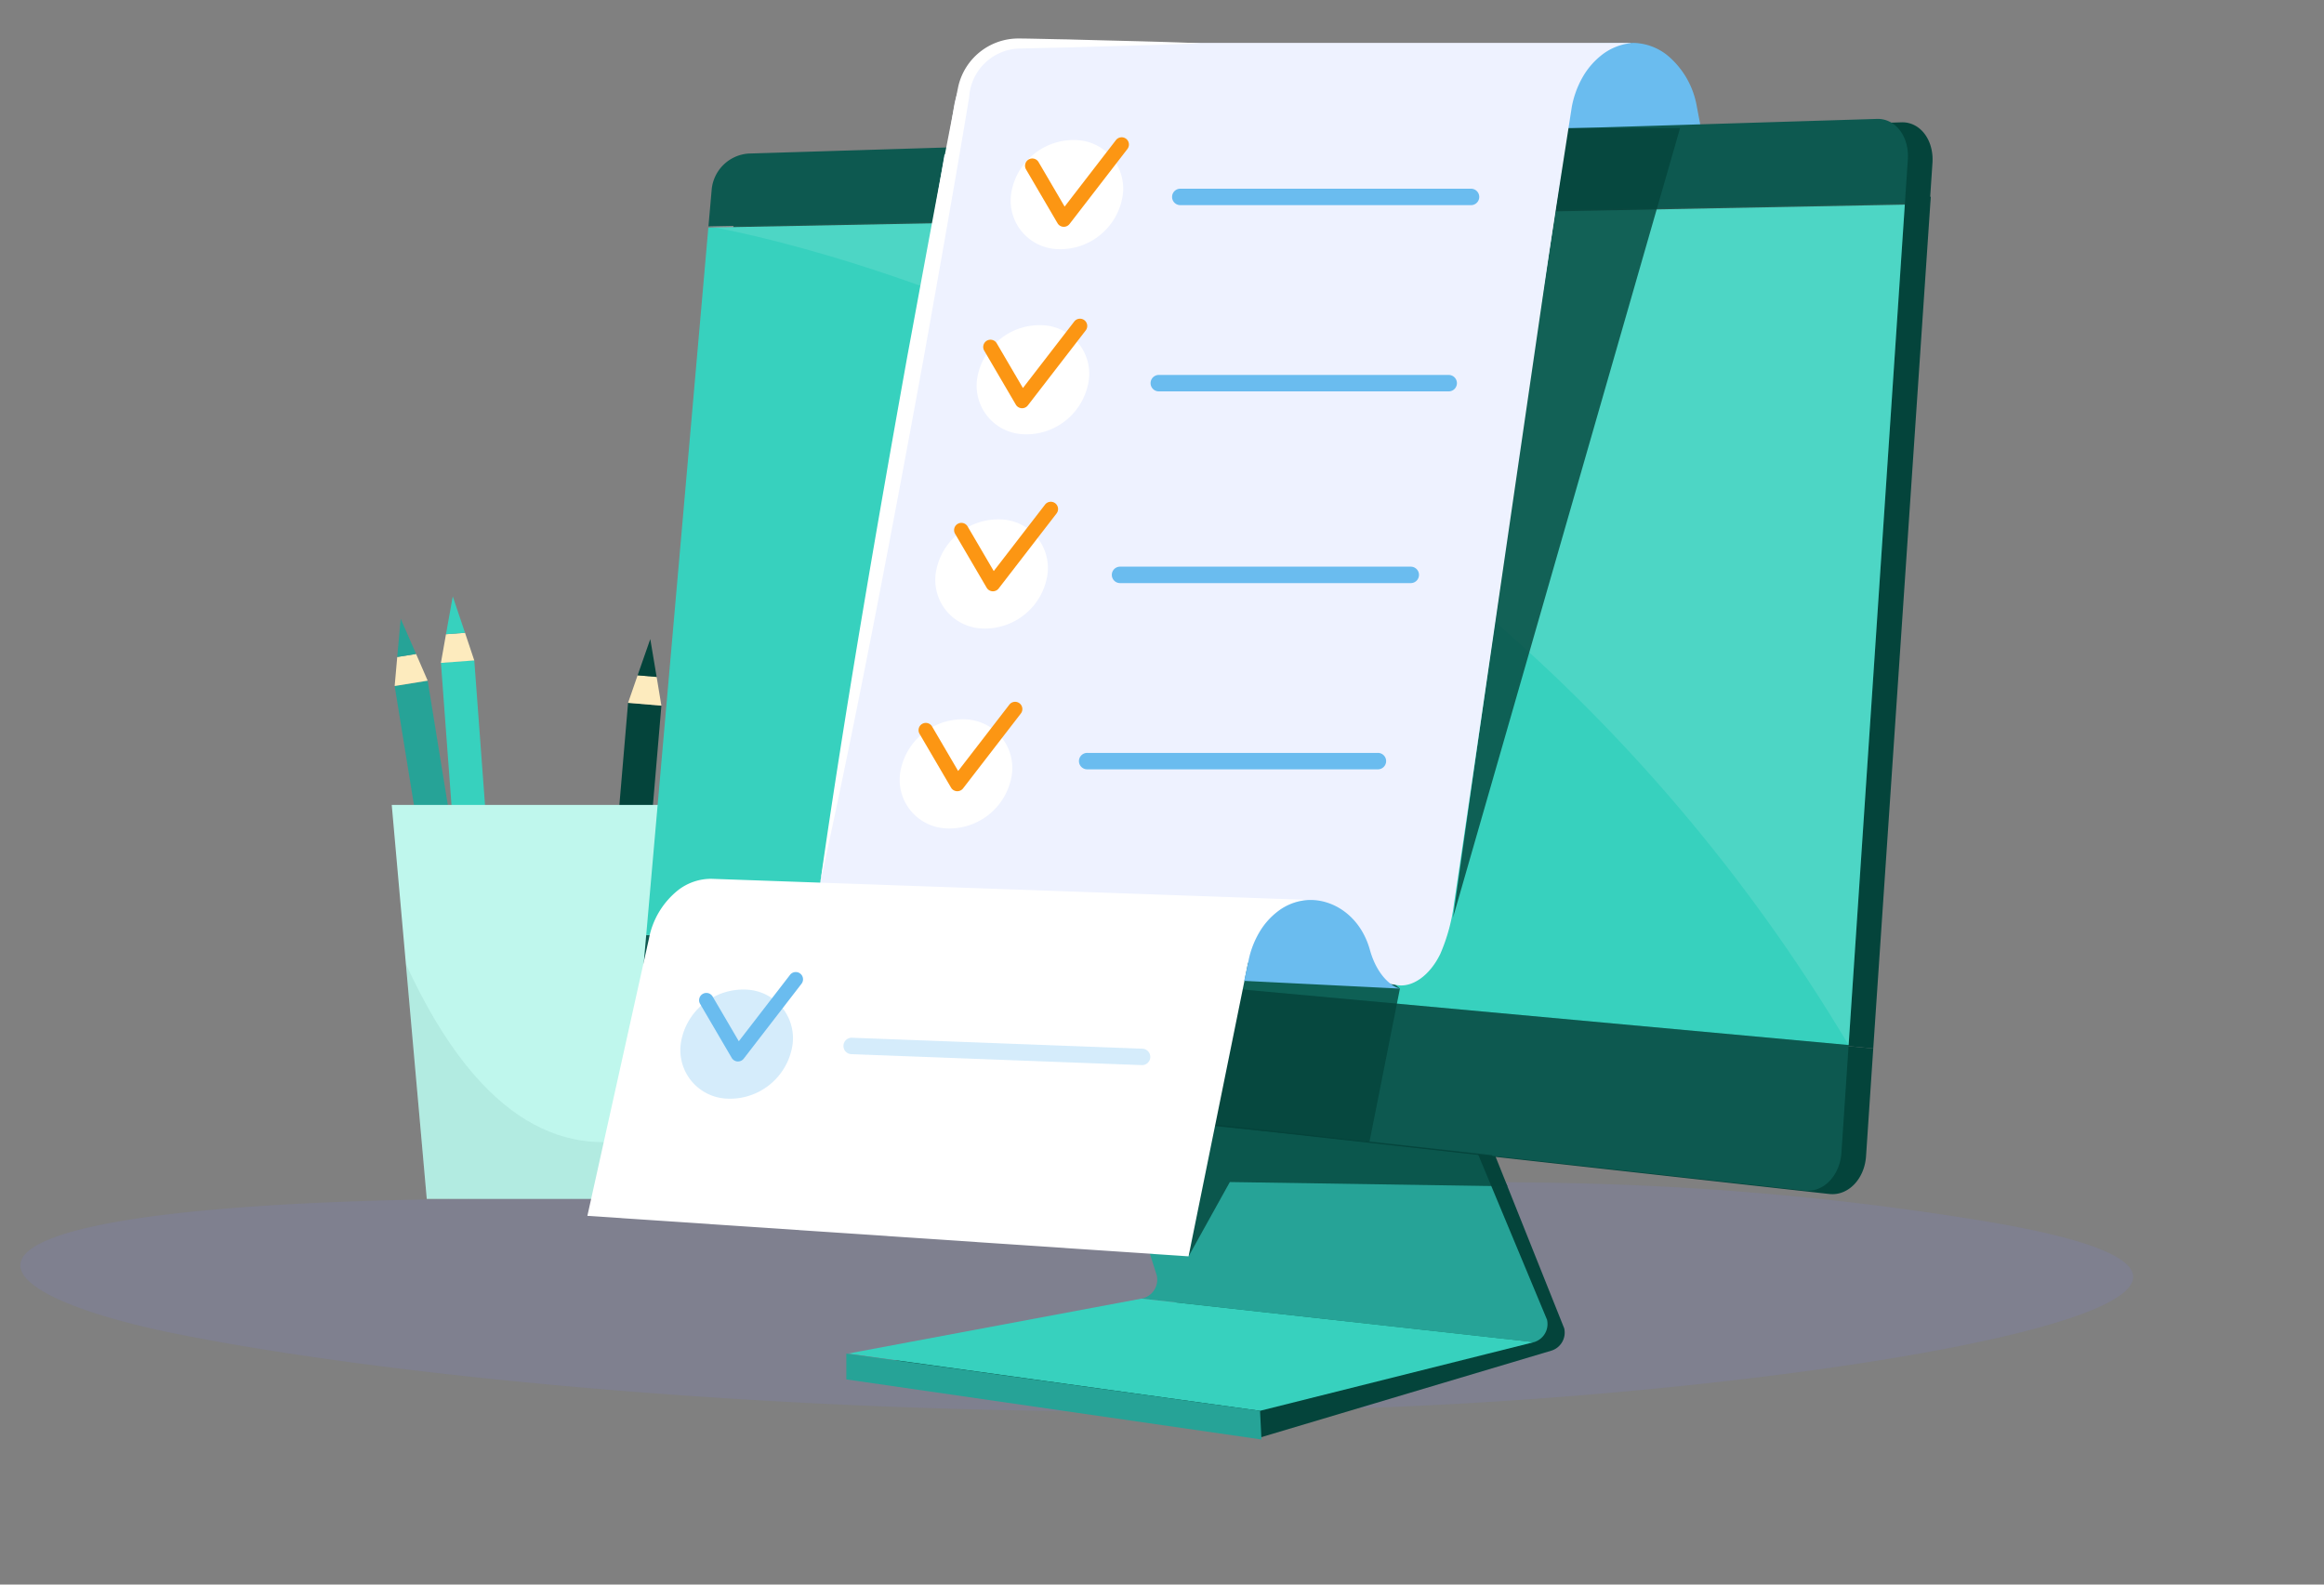 <svg xmlns="http://www.w3.org/2000/svg" id="fbf528ec-50ac-4dfb-a293-640d816edd3c" data-name="Warstwa 1" viewBox="0 0 440 300"><rect x="0" y="0" width="440" height="300" fill="#808080" stroke="none"/><g opacity=".12"><path fill="#7780ff" d="M306.296,224.267a552.135,552.135,0,0,1,68.158,6.715c82.526,13.325-25.681,32.29-114.486,35.535S81.668,262.11,33.95,252.641-20.936,223.924,135.29,227.29c62.789,1.345,112.883-5.195,171.006-3.023"/></g><polyline fill="#002084" points="225.029 237.858 238.542 220.599 228.037 219.644" opacity=".81"/><rect width="6.332" height="71.907" x="80.432" y="128.91" fill="#26a397" transform="translate(-25.294 15.494) rotate(-9.204)"/><polygon fill="#fdebbe" points="78.778 123.81 75.206 124.389 74.721 129.879 80.971 128.867 78.778 123.81"/><polygon fill="#26a397" points="75.206 124.389 78.778 123.81 75.865 117.146 75.206 124.389"/><rect width="6.332" height="71.907" x="86.121" y="125.17" fill="#37d1be" transform="matrix(0.997, -0.074, 0.074, 0.997, -11.647, 7.029)"/><polygon fill="#fdebbe" points="88.044 119.807 84.436 120.074 83.477 125.501 89.791 125.034 88.044 119.807"/><polygon fill="#37d1be" points="84.436 120.074 88.044 119.807 85.721 112.916 84.436 120.074"/><rect width="6.332" height="71.907" x="115.849" y="133.204" fill="#04443b" transform="translate(14.787 -9.491) rotate(4.869)"/><polygon fill="#fdebbe" points="124.322 128.164 120.717 127.857 118.912 133.065 125.22 133.602 124.322 128.164"/><polygon fill="#04443b" points="120.717 127.857 124.322 128.164 123.118 120.992 120.717 127.857"/><polygon fill="#bff7ed" points="121.336 226.982 80.8 226.982 74.167 152.387 127.969 152.387 121.336 226.982"/><path fill="#04443b" d="M80.8,226.982h40.535l1.061-11.934c-14.333,4.045-31.147-1.164-45.553-32.56Z" opacity=".07"/><polyline fill="#002084" points="329.91 23.606 277.8 168.713 305.057 23.606" opacity=".81"/><path fill="#6abcef" d="M194.205,10.197l-1.037-2.026c1.939.204,4.914,3.057,6.691,4.477a14.337,14.337,0,0,1,3.474,4.14,17.983,17.983,0,0,1,1.986,5.482L213.952,70.76H330.933l-9.67-50.565a16.13,16.13,0,0,0-5.46-9.622,10.64,10.64,0,0,0-6.467-2.45Z"/><path fill="#04443b" d="M279.327,209.404l16.82,42.076a3.579,3.579,0,0,1-2.463,4.244l-55.142,16.443-77.588-12.922,59.364-11.216a3.65,3.65,0,0,0,2.883-4.418l-11.863-37.457Z"/><path fill="#26a397" d="M216.118,245.862a3.65,3.65,0,0,0,2.883-4.418l-11.863-37.457,67.99,3.251,17.768,42.618a3.579,3.579,0,0,1-2.463,4.244"/><polygon fill="#37d1be" points="216.118 245.862 160.547 256.266 238.56 267.101 290.433 254.099 216.118 245.862"/><path fill="#04443b" d="M127.013,177.642l-1.506,17.153a6.755,6.755,0,0,0,5.848,7.353L346.34,226.053c3.552.395,6.667-2.816,6.958-7.173l1.363-20.381"/><polyline fill="#04443b" points="354.661 198.499 365.552 37.246 138.772 43.733 127.013 177.642"/><path fill="#04443b" d="M138.791,43.506l.611-6.957a7.536,7.536,0,0,1,6.973-6.834l213.632-6.557c3.529-.108,6.154,3.335,5.863,7.691l-.553,8.266Z"/><path fill="#0d5950" d="M122.35,176.998l-1.506,17.153a6.755,6.755,0,0,0,5.848,7.353l214.986,23.905c3.552.395,6.667-2.816,6.958-7.173l1.363-20.381"/><polyline fill="#37d1be" points="349.999 197.854 360.637 38.741 134.109 43.088 122.35 176.998"/><path fill="#0d5950" d="M134.129,42.862l.611-6.957a7.536,7.536,0,0,1,6.973-6.834l213.632-6.557c3.529-.108,6.154,3.335,5.863,7.691l-.553,8.266Z"/><ellipse cx="224.956" cy="198.754" fill="#7780ff" rx="7.645" ry="6.116" transform="translate(0.828 398.441) rotate(-83.161)"/><ellipse cx="237.773" cy="34.208" fill="#7780ff" rx="3.1" ry="2.48" transform="translate(185.967 268.776) rotate(-85.733)"/><path fill="#fff" d="M360.655,38.471l-10.657,159.383c-79.342-133.073-215.87-154.993-215.87-154.993Z" opacity=".11"/><polygon fill="#26a397" points="238.56 267.101 238.831 272.532 160.235 261.155 160.235 256.266 238.56 267.101"/><polygon fill="#04443b" points="318.089 24.236 275.101 173.711 296.276 24.236 318.089 24.236" opacity=".8"/><polygon fill="#04443b" points="265.044 187.166 259.282 216.174 198.096 209.951 232.849 160.077 265.044 187.166" opacity=".8"/><polygon fill="#04443b" points="232.843 223.791 285.419 224.599 282.47 218.689 209.17 210.555 213.233 223.489 225.135 223.672 225.029 237.858 232.843 223.791" opacity=".79"/><path fill="#eef2ff" d="M308.707,8.123v.048a10.844,10.844,0,0,0-5.654,2.402,14.337,14.337,0,0,0-3.474,4.14,17.983,17.983,0,0,0-1.986,5.482L276.292,156.791,159.864,148.027,180.612,20.195a16.13,16.13,0,0,1,5.46-9.622,10.64,10.64,0,0,1,6.467-2.45Z"/><path fill="#eef2ff" d="M264.185,186.444c3.136.738,6.56-1.796,8.517-5.871a34.742,34.742,0,0,0,2.585-9.541c.652-3.791,20.755-142.155,20.99-143.51L178.82,29.255,154.785,170.071"/><path fill="#fff" d="M247.47,170.363l-.001.047a10.393,10.393,0,0,0-5.54,2.138,13.659,13.659,0,0,0-3.461,3.899,17.238,17.238,0,0,0-2.046,5.253L225.029,237.858l-113.822-7.668,11.661-52.502a15.406,15.406,0,0,1,5.507-9.152,10.21,10.21,0,0,1,6.33-2.157Z"/><path fill="#6abcef" d="M265.044,187.166l-29.483-1.463.86-4.003a17.238,17.238,0,0,1,2.046-5.253,13.659,13.659,0,0,1,3.461-3.899,10.393,10.393,0,0,1,5.54-2.138,9.518,9.518,0,0,1,.998-.017c4.603.163,9.247,3.499,10.896,9.447C260.529,184.042,262.938,186.591,265.044,187.166Z"/><path fill="#fff" d="M155.301,167.07c4.698-32.776,10.609-66.858,16.467-99.541,2.841-15.292,6.616-36.11,9.659-51.151a11.667,11.667,0,0,1,11.269-9.09c2.209.002,7.224.144,9.478.171,8.407.248,16.814.389,25.221.731-8.406.363-16.813.525-25.22.794-2.245.046-7.288.154-9.437.215a9.81,9.81,0,0,0-9.248,9.191c-2.369,14.392-6.06,35.125-8.663,49.693-5.989,32.673-12.417,66.624-19.526,98.987Z"/><path fill="#fff" d="M212.403,37.85a11.959,11.959,0,0,1-12.547,9.295,9.194,9.194,0,0,1-8.257-11.307,11.961,11.961,0,0,1,12.547-9.295A9.195,9.195,0,0,1,212.403,37.85Z"/><path fill="#fff" d="M205.972,72.901a11.961,11.961,0,0,1-12.551,9.294,9.195,9.195,0,0,1-8.261-11.307,11.964,11.964,0,0,1,12.551-9.294A9.197,9.197,0,0,1,205.972,72.901Z"/><path fill="#fff" d="M198.148,109.67a11.964,11.964,0,0,1-12.555,9.294,9.197,9.197,0,0,1-8.265-11.308,11.966,11.966,0,0,1,12.555-9.294A9.198,9.198,0,0,1,198.148,109.67Z"/><path fill="#fc9613" d="M201.283,42.936a1.377,1.377,0,0,1-1.062-.675l-5.975-10.204a1.375,1.375,0,0,1,2.373-1.389l4.945,8.445,9.705-12.576a1.375,1.375,0,1,1,2.177,1.68l-10.95,14.189a1.375,1.375,0,0,1-1.176.531Z"/><path fill="#fc9613" d="M193.388,77.284a1.377,1.377,0,0,1-1.062-.675l-5.975-10.204a1.375,1.375,0,1,1,2.373-1.389l4.945,8.445,9.705-12.576a1.375,1.375,0,1,1,2.177,1.68l-10.95,14.189a1.375,1.375,0,0,1-1.176.531Z"/><path fill="#fc9613" d="M187.863,111.941a1.377,1.377,0,0,1-1.062-.675l-5.975-10.204A1.375,1.375,0,1,1,183.2,99.673l4.945,8.445L197.85,95.543a1.375,1.375,0,1,1,2.177,1.68l-10.95,14.189a1.375,1.375,0,0,1-1.176.531Z"/><path fill="#fff" d="M191.407,147.522a11.964,11.964,0,0,1-12.555,9.294,9.197,9.197,0,0,1-8.265-11.308,11.966,11.966,0,0,1,12.555-9.294A9.198,9.198,0,0,1,191.407,147.522Z"/><path fill="#fc9613" d="M181.123,149.793a1.377,1.377,0,0,1-1.062-.675l-5.975-10.204a1.375,1.375,0,0,1,2.373-1.389l4.945,8.445,9.705-12.576a1.375,1.375,0,0,1,2.177,1.68l-10.95,14.189a1.375,1.375,0,0,1-1.176.531Z"/><path fill="#6abcef" d="M278.467,38.838H223.504a1.556,1.556,0,1,1,0-3.111h54.964a1.556,1.556,0,1,1,0,3.111Z"/><path fill="#6abcef" d="M274.319,74.098H219.356a1.556,1.556,0,0,1,0-3.111h54.964a1.556,1.556,0,0,1,0,3.111Z"/><path fill="#6abcef" d="M267.06,110.394H212.096a1.556,1.556,0,1,1,0-3.111H267.06a1.556,1.556,0,1,1,0,3.111Z"/><path fill="#6abcef" d="M260.837,145.654H205.874a1.556,1.556,0,1,1,0-3.111h54.964a1.556,1.556,0,1,1,0,3.111Z"/><path fill="#6abcef" d="M149.881,198.686a11.964,11.964,0,0,1-12.555,9.294,9.197,9.197,0,0,1-8.265-11.308,11.966,11.966,0,0,1,12.555-9.294A9.198,9.198,0,0,1,149.881,198.686Z" opacity=".28"/><path fill="#6abcef" d="M139.597,200.956a1.377,1.377,0,0,1-1.062-.675L132.56,190.077a1.375,1.375,0,1,1,2.373-1.389l4.945,8.445,9.705-12.576a1.375,1.375,0,0,1,2.177,1.68l-10.95,14.189a1.375,1.375,0,0,1-1.176.531Z"/><path fill="#6abcef" d="M216.245,201.655c-.02,0-.04,0-.06-.001L161.222,199.58a1.556,1.556,0,1,1,.117-3.109l54.964,2.074a1.556,1.556,0,0,1-.058,3.11Z" opacity=".28"/></svg>